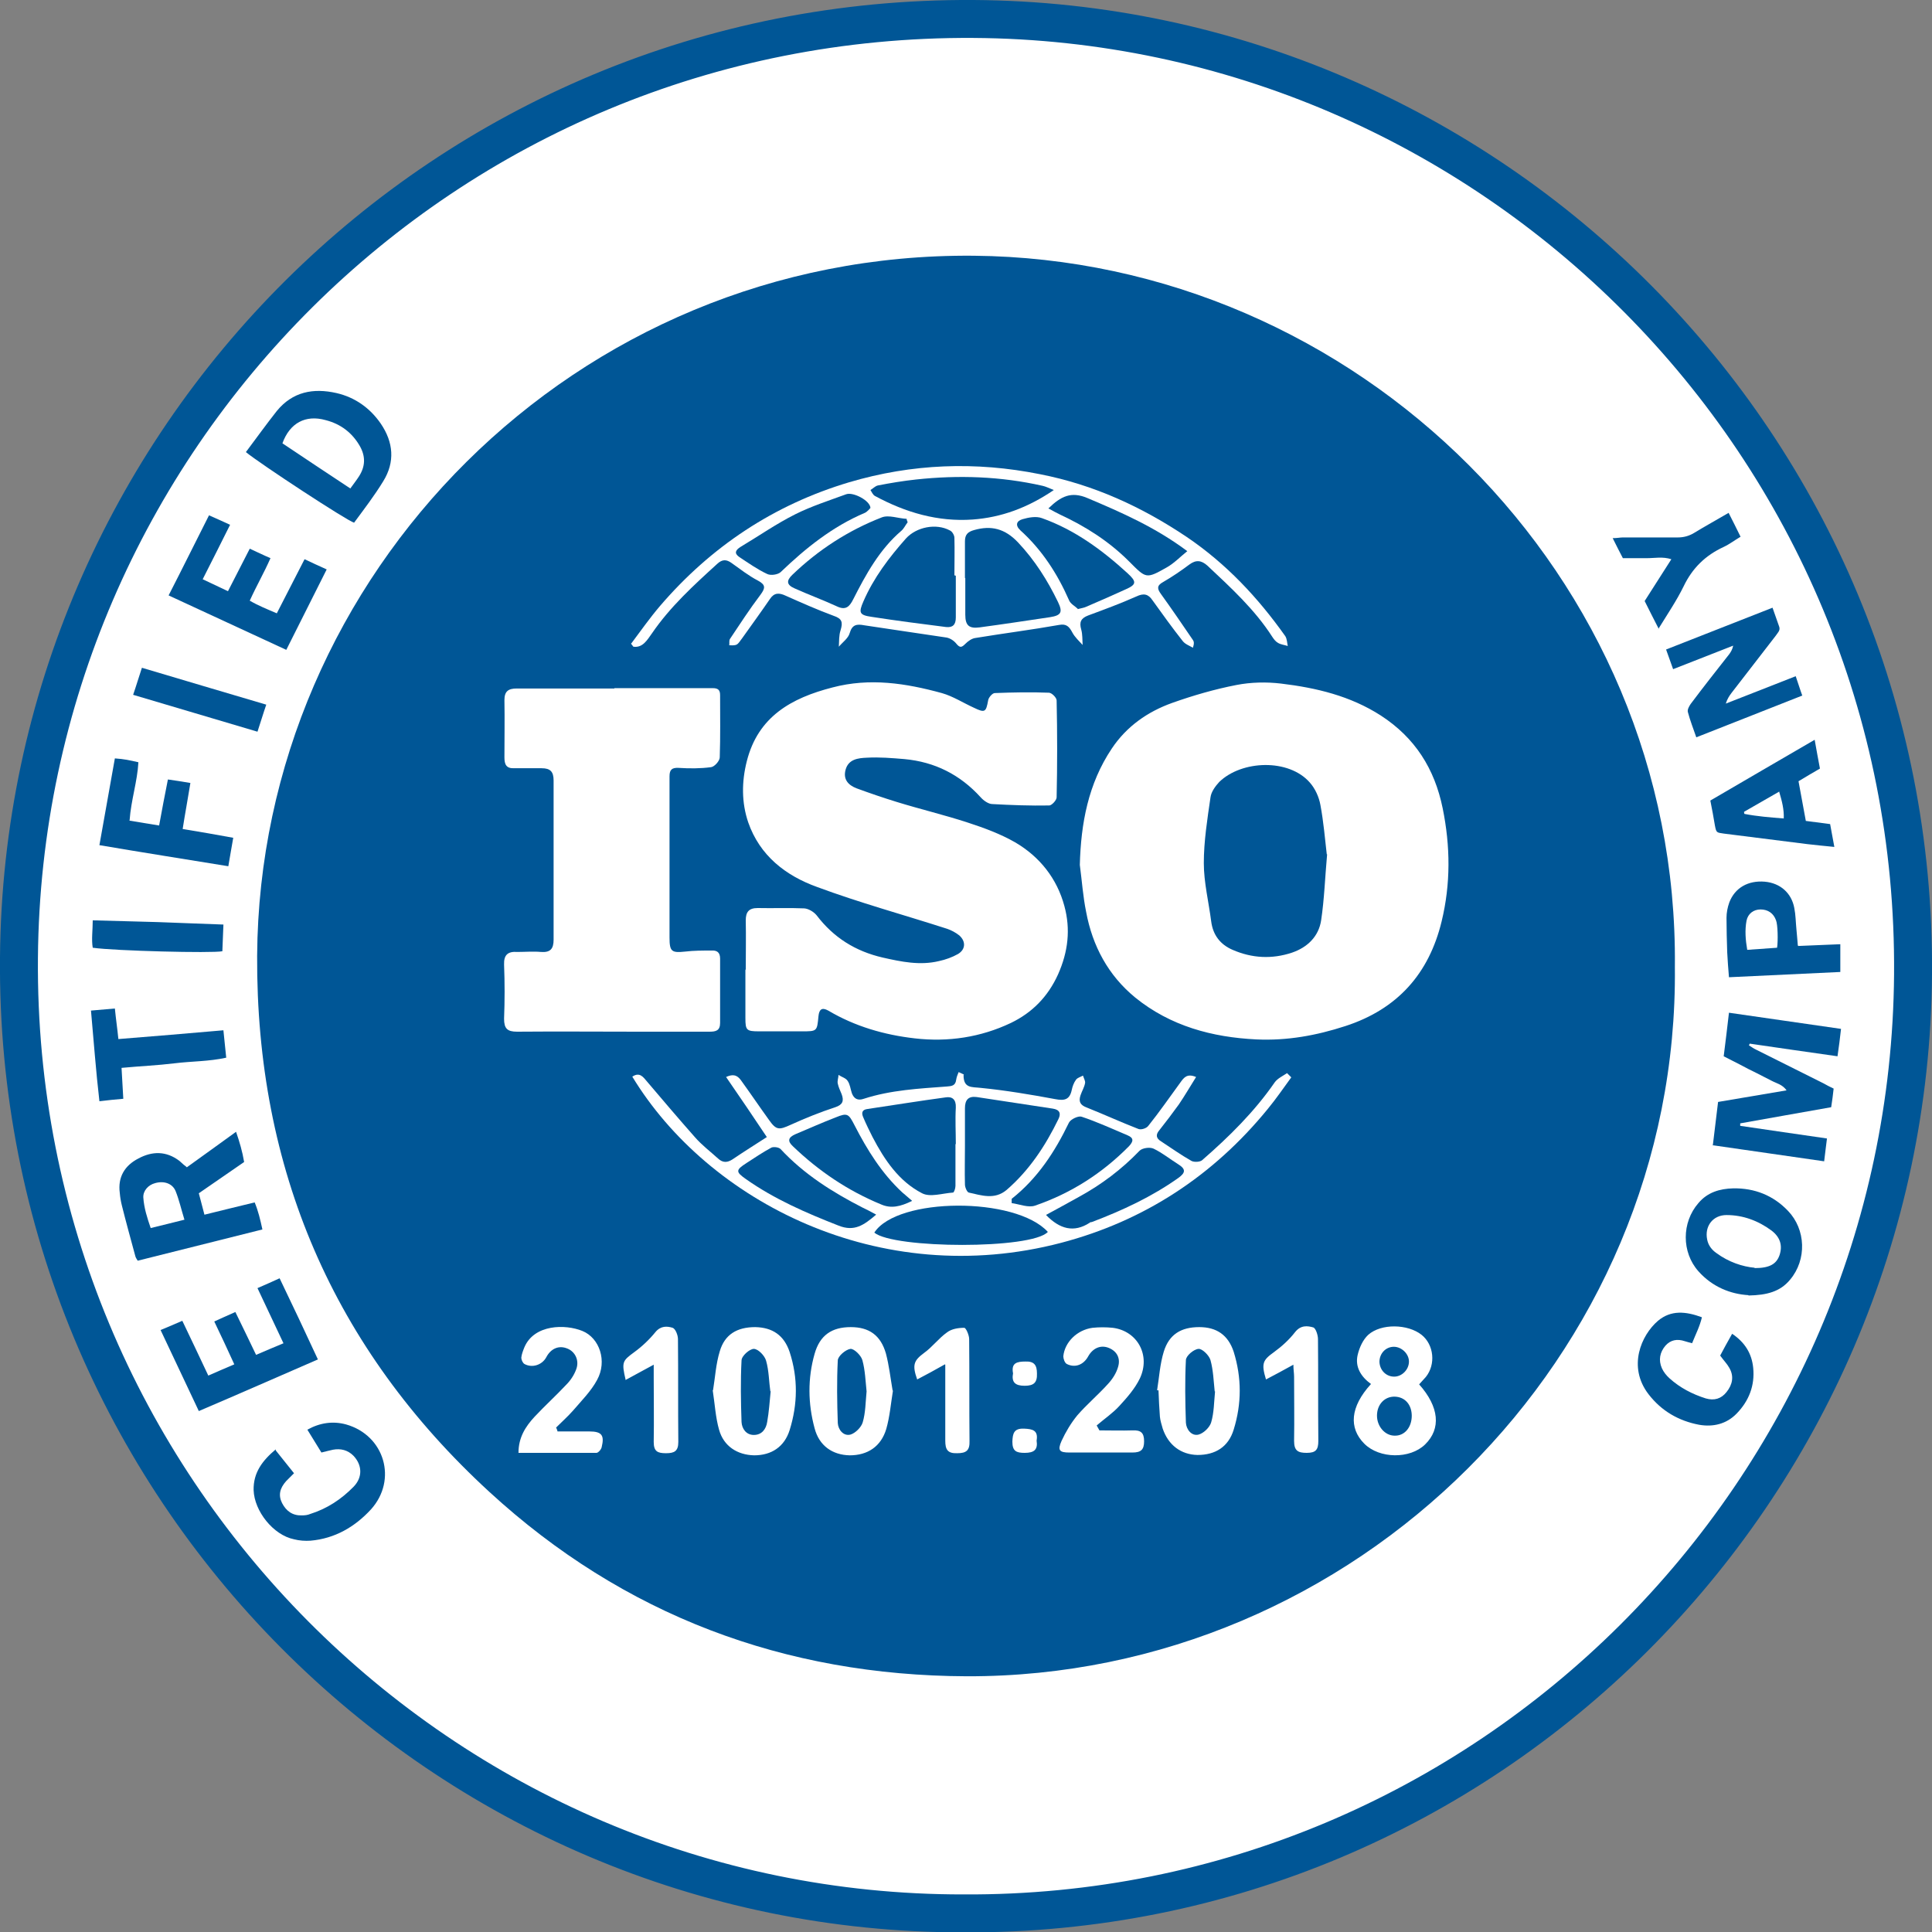 <svg xmlns="http://www.w3.org/2000/svg" id="Layer_1" data-name="Layer 1" viewBox="0 0 55 55.01"><rect x="0" y="0" width="55" height="55.01" fill="#808080" stroke="none"/><defs><style>      .cls-1 {        fill: #005696;      }      .cls-2 {        fill: #fff;        stroke: #005696;        stroke-miterlimit: 10;        stroke-width: 1.08px;      }    </style></defs><path class="cls-2" d="m27.43,54.47c-14.81.02-27.02-12.13-26.89-27.21C.66,12.59,12.62.45,27.71.54c14.67.09,26.87,12.11,26.75,27.2-.11,14.68-12.1,26.81-27.03,26.73Z"></path><path class="cls-1" d="m47.68,27.52c.12,11.12-9.11,20.23-20.16,20.2-5.19-.02-9.77-1.74-13.59-5.25-4.44-4.08-6.64-9.19-6.61-15.26.07-10.84,9.04-20.03,20.4-19.93,10.89.1,20.07,9.08,19.96,20.23Zm-16.94-2.9c.06.45.09.9.18,1.34.18.97.63,1.81,1.4,2.44,1,.81,2.19,1.13,3.45,1.19.87.04,1.7-.11,2.53-.38,1.48-.48,2.38-1.49,2.74-2.98.26-1.07.25-2.14.03-3.22-.23-1.13-.79-2.01-1.76-2.64-.87-.56-1.84-.79-2.84-.91-.42-.05-.86-.04-1.27.04-.62.12-1.24.3-1.83.51-.7.25-1.3.67-1.72,1.3-.67,1-.88,2.13-.91,3.32Zm-9.52,3h0c0,.45,0,.91,0,1.36,0,.35.03.38.39.38.41,0,.81,0,1.22,0,.43,0,.43,0,.47-.43.02-.2.1-.26.28-.16.76.45,1.59.69,2.46.79.95.11,1.88-.03,2.74-.44.6-.29,1.05-.74,1.34-1.38.29-.65.36-1.29.18-1.95-.21-.78-.7-1.4-1.4-1.81-.42-.24-.88-.41-1.34-.56-.67-.22-1.35-.38-2.03-.59-.39-.12-.77-.25-1.15-.39-.23-.09-.38-.25-.31-.52.08-.31.36-.34.61-.35.36-.02.71.01,1.07.04.86.08,1.58.44,2.17,1.09.08.09.22.19.33.19.54.03,1.08.05,1.62.04.07,0,.21-.15.21-.23.02-.92.02-1.84,0-2.76,0-.08-.14-.22-.22-.22-.51-.02-1.02-.01-1.54.01-.07,0-.18.13-.19.21-.06.33-.09.36-.4.21-.31-.14-.6-.33-.92-.42-1.02-.28-2.05-.44-3.11-.16-1.17.3-2.12.83-2.44,2.1-.15.59-.15,1.18.04,1.74.33.95,1.07,1.52,1.96,1.84,1.21.45,2.46.79,3.7,1.19.12.04.25.11.35.19.19.17.18.4-.04.53-.16.09-.35.16-.54.2-.54.13-1.07.02-1.6-.1-.78-.18-1.4-.57-1.88-1.2-.08-.1-.23-.19-.35-.2-.44-.02-.89,0-1.33-.01-.25,0-.34.11-.34.35.01.46,0,.93,0,1.39Zm-3.73-8.04v.02c-.93,0-1.86,0-2.78,0-.24,0-.35.08-.35.33.01.54,0,1.08,0,1.63,0,.2.05.32.28.31.26,0,.52,0,.78,0,.25,0,.34.1.34.35,0,.58,0,1.16,0,1.74,0,.93,0,1.86,0,2.79,0,.26-.09.37-.36.35-.22-.02-.45,0-.67,0-.27-.02-.39.08-.38.36.02.51.02,1.03,0,1.54,0,.28.09.37.37.37,1.15-.01,2.3,0,3.45,0,.68,0,1.35,0,2.03,0,.18,0,.3-.03.3-.25,0-.61,0-1.22,0-1.83,0-.18-.09-.24-.25-.23-.25,0-.5,0-.75.03-.38.04-.44,0-.44-.4,0-1.23,0-2.46,0-3.69,0-.3,0-.6,0-.9,0-.19.07-.25.26-.24.31.02.62.02.92-.02.1-.01.25-.18.25-.28.02-.59.01-1.18.01-1.77,0-.14-.05-.2-.21-.2-.94,0-1.88,0-2.81,0Zm9.95,11.01s-.1-.05-.15-.07c-.03.07-.06.15-.07.22-.02.17-.13.18-.26.19-.8.06-1.6.1-2.37.35-.17.06-.28,0-.34-.16-.04-.12-.05-.25-.12-.35-.05-.08-.17-.11-.26-.17,0,.08-.04.17-.02.25.02.1.07.2.11.3.07.19.03.3-.18.37-.43.14-.85.31-1.27.5-.33.15-.41.16-.62-.14-.26-.36-.51-.73-.77-1.09-.09-.13-.19-.25-.45-.13.4.58.78,1.14,1.16,1.71-.34.22-.66.42-.97.63-.15.1-.28.11-.42-.02-.22-.2-.46-.38-.66-.61-.46-.52-.91-1.05-1.36-1.58-.11-.13-.21-.28-.42-.14,2.15,3.54,7.03,6.09,12.21,4.73,2.36-.62,4.33-1.91,5.88-3.81.24-.29.45-.6.67-.9-.04-.04-.08-.08-.12-.12-.12.08-.27.15-.35.26-.58.84-1.3,1.55-2.07,2.22-.06.05-.22.06-.3.02-.3-.17-.58-.37-.87-.56-.13-.08-.16-.18-.05-.31.19-.24.38-.49.56-.74.17-.25.32-.51.49-.78-.26-.11-.35.02-.45.16-.3.41-.59.83-.91,1.23-.05.07-.2.12-.28.09-.49-.19-.97-.41-1.47-.61-.19-.07-.24-.17-.18-.35.04-.12.11-.23.13-.35.01-.06-.04-.14-.06-.21-.07.04-.16.06-.2.12-.06.08-.1.19-.12.29-.06.28-.21.31-.47.26-.7-.13-1.41-.25-2.12-.32-.25-.03-.49.02-.49-.36Zm-9.48-12.27s.05.06.07.09c.27.04.4-.2.53-.38.52-.76,1.19-1.37,1.86-1.98.14-.13.26-.13.41-.02.24.17.48.36.75.5.22.12.21.21.07.4-.31.41-.59.84-.87,1.26-.03.05-.01.12-.02.18.07,0,.15.01.21-.02.06-.03.1-.11.15-.17.27-.38.54-.75.8-1.13.12-.18.26-.18.45-.09.45.2.9.4,1.36.57.24.08.27.18.2.41-.05.15-.04.31-.05.47.11-.13.27-.24.31-.39.07-.24.2-.26.41-.22.78.12,1.56.23,2.35.35.1.02.21.09.28.18.1.12.15.1.25,0,.08-.08.19-.16.3-.17.79-.13,1.58-.23,2.37-.37.21-.04.29.05.38.22.07.13.19.24.29.35-.01-.15,0-.3-.04-.44-.06-.21-.01-.32.2-.4.46-.17.92-.34,1.37-.54.21-.1.34-.07.46.11.28.39.56.78.86,1.16.07.09.19.13.29.19.04-.12.03-.18,0-.22-.3-.44-.6-.88-.91-1.31-.11-.15-.12-.24.06-.34.26-.15.51-.32.75-.5.19-.14.34-.12.51.03.67.63,1.35,1.25,1.85,2.03.04.06.09.13.16.17.08.05.19.06.28.09-.02-.09-.02-.2-.07-.28-.78-1.1-1.68-2.06-2.8-2.82-1.28-.86-2.65-1.49-4.18-1.79-1.84-.37-3.65-.3-5.44.23-2.14.64-3.93,1.83-5.38,3.52-.29.34-.55.71-.82,1.07Zm21.06,21.09c-.58.64-.63,1.24-.18,1.69.43.43,1.3.44,1.73.02.46-.45.4-1.07-.17-1.71.06-.07.13-.14.19-.21.29-.36.23-.92-.12-1.2-.39-.31-1.15-.33-1.52,0-.15.14-.25.36-.3.57-.08.34.09.62.38.83Zm-18.73.17c.06.39.08.77.18,1.12.13.47.52.72,1,.73.49,0,.86-.24,1.01-.72.23-.74.24-1.48,0-2.22-.16-.48-.49-.7-.98-.71-.52,0-.87.21-1.01.69-.11.36-.13.73-.19,1.1Zm5.12,0c-.06-.35-.1-.71-.19-1.05-.15-.52-.48-.75-1-.75-.54,0-.88.23-1.03.76-.2.7-.19,1.42,0,2.12.13.5.51.76,1,.77.51,0,.89-.25,1.04-.75.1-.35.13-.72.19-1.09Zm7.53,0s.03,0,.04,0c.01.25.02.5.04.75.01.11.05.23.08.34.16.47.52.74.99.75.51,0,.88-.23,1.03-.72.23-.74.23-1.48,0-2.22-.16-.48-.49-.7-.98-.7-.52,0-.86.21-1.01.7-.11.36-.13.73-.19,1.1Zm-1.63,1.16l-.09-.16c.22-.19.46-.35.65-.56.22-.24.44-.49.58-.78.31-.66-.07-1.35-.77-1.44-.19-.02-.39-.02-.58,0-.44.06-.79.41-.83.81,0,.07.04.19.1.22.24.12.48.02.61-.22.13-.23.35-.33.58-.24.25.1.34.31.27.54-.05.18-.16.35-.29.49-.28.31-.6.58-.87.89-.18.22-.33.47-.45.73-.12.27-.06.33.22.33.6,0,1.2,0,1.8,0,.24,0,.33-.08.33-.32,0-.25-.1-.32-.33-.31-.31.01-.63,0-.94,0Zm-15.44,0s-.02-.07-.04-.1c.16-.16.33-.31.48-.48.24-.28.52-.56.69-.88.29-.53.07-1.19-.42-1.39-.49-.2-1.37-.19-1.65.46-.04.1-.08.2-.09.3,0,.06.04.15.09.18.22.12.5.03.62-.19.13-.25.36-.35.6-.25.23.09.35.35.25.6-.06.16-.16.31-.28.43-.29.31-.61.6-.9.91-.26.28-.46.59-.46,1.03.76,0,1.49,0,2.22,0,.05,0,.14-.1.15-.17.08-.33,0-.44-.35-.44-.3,0-.6,0-.91,0Zm1.93-1.45c.27-.15.52-.28.81-.44,0,.16,0,.26,0,.37,0,.61.01,1.22,0,1.83,0,.27.11.32.35.32.24,0,.35-.06.35-.32-.01-.98,0-1.95-.01-2.93,0-.11-.07-.29-.15-.32-.16-.05-.34-.06-.49.12-.17.21-.38.41-.6.57-.34.25-.37.28-.25.79Zm9.11-.44c0,.15,0,.26,0,.36,0,.6,0,1.2,0,1.8,0,.25.06.37.34.36.26,0,.36-.08.35-.35-.01-.97,0-1.93-.01-2.9,0-.11-.09-.32-.14-.32-.17,0-.36.03-.49.13-.24.17-.42.42-.66.59-.28.21-.34.33-.19.75.25-.13.49-.26.79-.43Zm9.91,0c0,.14.02.24.02.34,0,.61.01,1.22,0,1.83,0,.28.11.34.36.34.26,0,.33-.09.33-.34-.01-.97,0-1.93-.01-2.9,0-.11-.06-.3-.13-.33-.17-.05-.36-.07-.52.13-.17.22-.38.41-.6.57-.32.23-.37.32-.23.78.25-.13.49-.26.78-.42Zm-7.98.24c-.05.26.06.36.33.36.26,0,.36-.09.35-.35,0-.24-.08-.35-.33-.34-.24,0-.41.04-.35.34Zm.67,1.92c.05-.29-.11-.33-.36-.34-.29-.01-.32.14-.33.37,0,.27.11.32.35.32.27,0,.38-.09.34-.35Z"></path><path class="cls-1" d="m37.78,24.32c-.06.67-.08,1.28-.17,1.88-.07.46-.39.77-.83.92-.57.19-1.14.16-1.69-.08-.35-.15-.56-.42-.61-.81-.07-.55-.21-1.11-.21-1.66,0-.62.1-1.25.19-1.87.02-.16.14-.32.25-.44.64-.62,1.98-.67,2.58.02.15.17.26.41.3.64.09.48.13.97.18,1.4Z"></path><path class="cls-1" d="m27.47,32.62c0-.36,0-.72,0-1.07,0-.23.09-.35.33-.32.72.11,1.45.22,2.17.33.2.03.24.14.16.3-.37.76-.83,1.46-1.48,2.02-.34.28-.71.15-1.07.07-.05-.01-.11-.15-.11-.23-.01-.37,0-.74,0-1.1,0,0,0,0,0,0Z"></path><path class="cls-1" d="m27.2,32.57c0,.4,0,.79,0,1.19,0,.07-.04.19-.07.19-.3.02-.65.14-.88.02-.66-.34-1.07-.95-1.41-1.6-.09-.18-.18-.36-.26-.55-.06-.13-.05-.23.12-.25.74-.11,1.48-.23,2.22-.33.19-.03.3.06.29.29-.02.35,0,.69,0,1.04h0Z"></path><path class="cls-1" d="m24.89,35.09c.65-1.01,4.02-1.03,4.94-.02-.46.5-4.39.48-4.94.02Z"></path><path class="cls-1" d="m25.96,34.19c-.33.16-.59.22-.87.1-.95-.39-1.78-.95-2.52-1.66-.16-.15-.13-.25.07-.34.38-.16.76-.33,1.15-.48.34-.14.37-.1.54.23.36.7.77,1.36,1.35,1.9.08.07.16.14.28.24Z"></path><path class="cls-1" d="m28.81,34.12c.73-.58,1.22-1.33,1.62-2.16.05-.1.27-.2.36-.17.45.15.88.35,1.31.53.19.08.16.18.04.31-.76.77-1.65,1.34-2.67,1.69-.19.07-.45-.04-.67-.07,0-.04,0-.08,0-.12Z"></path><path class="cls-1" d="m29.79,34.58c.32-.17.62-.34.93-.51.64-.35,1.21-.78,1.72-1.31.08-.08.29-.11.4-.06.25.12.47.3.71.45.22.14.19.24,0,.38-.76.54-1.6.93-2.47,1.26-.02,0-.04,0-.06.02-.45.29-.85.18-1.24-.22Z"></path><path class="cls-1" d="m24.94,34.58c-.35.3-.62.49-1.07.31-.92-.36-1.82-.75-2.63-1.32-.3-.21-.3-.26.01-.46.23-.15.47-.31.71-.44.07-.03.21-.01.26.04.67.72,1.48,1.23,2.34,1.67.11.05.22.11.37.19Z"></path><path class="cls-1" d="m27.47,16.45c0-.35,0-.7,0-1.04,0-.19.08-.27.26-.32.49-.14.88-.04,1.25.35.48.51.84,1.08,1.14,1.7.14.29.09.38-.23.43-.67.1-1.33.2-2,.29-.3.04-.41-.05-.41-.36,0-.35,0-.7,0-1.04h0Z"></path><path class="cls-1" d="m27.21,16.39c0,.4,0,.79,0,1.19,0,.21-.09.29-.28.27-.71-.09-1.41-.18-2.12-.29-.35-.05-.37-.12-.23-.44.29-.67.73-1.25,1.21-1.79.3-.33.86-.44,1.25-.23.07.03.13.14.13.21.01.36,0,.71,0,1.07,0,0,0,0,.01,0Z"></path><path class="cls-1" d="m30,13.95c-.75.51-1.5.78-2.31.84-.99.07-1.91-.2-2.78-.67-.06-.03-.09-.11-.13-.17.07-.04.13-.11.21-.13.36-.07.72-.13,1.09-.17,1.21-.13,2.41-.09,3.6.18.09.02.17.06.32.12Z"></path><path class="cls-1" d="m30.68,17.33c-.07-.07-.21-.14-.25-.25-.33-.75-.77-1.43-1.38-1.98-.16-.15-.11-.27.06-.32.17-.05.39-.09.55-.03.93.33,1.72.91,2.44,1.57.26.24.26.32-.06.46-.37.17-.74.33-1.11.49-.06.03-.13.04-.25.07Z"></path><path class="cls-1" d="m25.83,14.88c-.06.08-.1.17-.17.23-.62.53-1.01,1.24-1.37,1.95-.11.22-.22.32-.47.2-.39-.18-.8-.33-1.2-.51-.23-.1-.24-.22-.06-.39.74-.71,1.59-1.26,2.54-1.63.2-.08.47.03.71.04,0,.03.02.07.03.1Z"></path><path class="cls-1" d="m24.78,14.46s-.09.11-.16.14c-.92.39-1.68,1-2.4,1.69-.08.07-.28.1-.38.05-.28-.13-.53-.31-.79-.48-.16-.11-.11-.2.03-.29.52-.31,1.02-.66,1.56-.93.46-.23.96-.39,1.45-.57.2-.07.68.18.69.39Z"></path><path class="cls-1" d="m29.85,14.47c.35-.34.64-.49,1.11-.29.97.41,1.93.83,2.84,1.51-.2.16-.37.34-.58.46-.6.34-.59.32-1.08-.17-.57-.57-1.23-.99-1.96-1.33-.1-.05-.2-.1-.34-.18Z"></path><path class="cls-1" d="m40.19,40.3c0,.34-.21.58-.49.57-.27,0-.5-.26-.5-.57,0-.32.22-.55.51-.54.29.01.48.23.48.55Z"></path><path class="cls-1" d="m39.69,39.19c-.23,0-.41-.18-.42-.42,0-.24.18-.43.41-.43.22,0,.43.2.43.42,0,.23-.2.43-.42.43Z"></path><path class="cls-1" d="m21.94,39.6c-.03.31-.05.6-.1.88-.03.2-.15.37-.38.37-.22,0-.34-.18-.35-.37-.02-.58-.03-1.17,0-1.75,0-.13.23-.33.35-.33.12,0,.31.19.35.34.08.28.08.59.12.87Z"></path><path class="cls-1" d="m24.67,39.61c-.03.31-.03.61-.11.88-.04.14-.21.31-.35.35-.2.05-.35-.14-.36-.33-.02-.59-.03-1.19,0-1.78,0-.12.22-.31.36-.33.1-.01.3.18.34.32.08.29.09.61.12.89Z"></path><path class="cls-1" d="m34.59,39.61c-.03.31-.03.61-.11.88-.04.14-.21.31-.36.35-.2.05-.35-.15-.36-.34-.02-.59-.03-1.19,0-1.78,0-.12.22-.31.36-.32.1-.01.3.18.34.32.08.29.09.61.12.89Z"></path><g><path class="cls-1" d="m48.76,32.61c.05-.43.1-.82.15-1.24.65-.11,1.29-.22,1.95-.33-.12-.17-.29-.2-.42-.27-.15-.08-.3-.15-.45-.23-.15-.07-.3-.15-.45-.23-.15-.08-.3-.15-.47-.24.05-.4.1-.8.15-1.24,1.07.15,2.12.31,3.19.46-.03.27-.06.51-.1.78-.85-.12-1.68-.24-2.5-.36,0,.02-.02.03-.02.05.07.04.13.09.2.12.64.32,1.28.64,1.92.96.09.05.18.1.29.15-.02.18-.04.34-.07.53-.87.15-1.73.31-2.59.46,0,.02,0,.04,0,.07.82.12,1.63.24,2.47.36-.03.22-.05.42-.08.65-1.07-.15-2.12-.31-3.19-.46Z"></path><path class="cls-1" d="m5.32,33.23c.47-.34.92-.66,1.4-1.01.1.29.18.56.23.86-.42.29-.84.58-1.29.89.05.19.1.39.16.61.48-.12.94-.23,1.43-.35.1.24.16.49.22.77-1.19.3-2.36.59-3.55.89-.03-.05-.06-.09-.07-.14-.13-.48-.26-.95-.38-1.43-.03-.12-.05-.24-.06-.36-.06-.45.14-.78.53-.98.39-.21.79-.22,1.17.07.03.03.07.06.1.09.03.03.07.05.12.1Zm-.07,1.49c-.09-.29-.15-.56-.25-.81-.09-.22-.33-.3-.58-.23-.2.05-.35.22-.34.41.02.3.11.58.21.87.32-.08.62-.15.97-.24Z"></path><path class="cls-1" d="m7,12.87c.3-.4.58-.79.88-1.17.45-.55,1.04-.66,1.7-.51.52.12.95.42,1.26.87.36.53.41,1.09.07,1.64-.25.41-.55.8-.83,1.18-.21-.06-2.68-1.68-3.08-2.01Zm2.97,1.04c.1-.14.18-.24.25-.35.18-.28.19-.56.03-.85-.22-.39-.55-.64-.98-.75-.57-.16-1.02.08-1.23.66.63.42,1.27.85,1.94,1.29Z"></path><path class="cls-1" d="m4.58,37.86c.22-.09.4-.17.61-.26.25.52.49,1.03.74,1.56.25-.11.48-.21.74-.32-.19-.42-.37-.8-.57-1.22.19-.09.38-.17.6-.27.2.41.39.8.59,1.22.26-.11.51-.22.78-.33-.25-.53-.49-1.04-.74-1.57.21-.09.41-.18.63-.28.37.77.73,1.53,1.09,2.31-1.13.49-2.24.98-3.39,1.47-.36-.77-.72-1.52-1.09-2.31Z"></path><path class="cls-1" d="m8.15,18.5c-1.13-.52-2.22-1.03-3.35-1.55.39-.76.76-1.51,1.15-2.28.2.09.39.17.6.27-.26.52-.51,1.02-.78,1.55.25.12.47.22.72.34.21-.41.41-.8.62-1.21.2.09.38.18.59.27-.18.41-.4.79-.59,1.21.24.14.49.24.77.36.26-.51.52-1.01.79-1.54.21.1.41.19.63.29-.39.77-.76,1.52-1.15,2.29Z"></path><path class="cls-1" d="m51.31,19.8c-1.02.4-2.01.79-3.02,1.19-.09-.26-.18-.49-.24-.72-.02-.07.04-.17.08-.23.36-.48.73-.95,1.1-1.42.05-.07.09-.14.11-.24-.56.22-1.12.44-1.71.67-.07-.19-.13-.36-.2-.56,1.02-.4,2.01-.79,3.03-1.19.07.2.13.37.19.54.04.11-.05.18-.1.26-.42.54-.84,1.09-1.26,1.63-.06.08-.12.17-.16.3.66-.26,1.31-.51,1.99-.78.07.2.12.37.19.56Z"></path><path class="cls-1" d="m7.85,41.29c.18.22.34.43.52.65-.08.08-.15.15-.22.22-.19.21-.23.41-.12.63.12.23.3.36.57.35.08,0,.16-.01.23-.04.48-.15.89-.42,1.24-.78.26-.27.24-.62-.01-.88-.16-.16-.36-.21-.58-.17-.1.02-.2.05-.33.08-.13-.21-.26-.42-.4-.65.36-.2.73-.25,1.1-.15,1.1.31,1.47,1.58.71,2.42-.46.5-1.03.83-1.72.89-.15.01-.32,0-.47-.04-.59-.12-1.13-.8-1.15-1.4-.01-.5.25-.84.63-1.16Z"></path><path class="cls-1" d="m49.77,36.87c-.5-.03-1.02-.23-1.42-.68-.48-.54-.48-1.39,0-1.94.26-.31.61-.41.99-.42.61-.01,1.14.2,1.56.64.51.53.54,1.39.06,1.96-.28.34-.66.44-1.18.45Zm.18-.77c.42,0,.62-.11.71-.37.09-.27.02-.51-.23-.7-.38-.28-.81-.44-1.28-.44-.39,0-.63.32-.55.7.03.16.13.29.26.38.35.26.75.39,1.09.42Z"></path><path class="cls-1" d="m3.68,23.36c.28.05.55.09.85.14.08-.44.16-.86.25-1.31.21.03.41.06.64.1-.07.44-.15.86-.22,1.31.49.08.95.16,1.44.25-.05.27-.09.53-.14.81-1.23-.2-2.43-.39-3.67-.6.15-.83.29-1.64.44-2.47.13.01.23.02.34.04.1.02.21.04.33.07-.03.55-.21,1.08-.25,1.65Z"></path><path class="cls-1" d="m51.41,23.37c.24.03.45.06.69.09.04.2.07.4.12.65-.29-.03-.53-.05-.77-.08-.79-.1-1.59-.2-2.38-.3-.2-.03-.21-.02-.25-.23-.04-.23-.08-.47-.13-.71.98-.57,1.95-1.14,2.97-1.73.05.29.1.55.15.82-.21.12-.41.24-.61.36.07.38.14.75.21,1.14Zm-.75-.84c-.35.2-.68.39-1.01.58,0,.02,0,.04.01.06.36.07.73.1,1.12.13.01-.26-.05-.49-.13-.76Z"></path><path class="cls-1" d="m51.19,26.93c.41-.02.79-.03,1.2-.05v.79c-1.04.05-2.1.1-3.17.15-.02-.26-.04-.48-.05-.71-.01-.33-.02-.65-.02-.98,0-.15.03-.3.08-.44.16-.42.54-.63,1.01-.59.44.04.76.32.84.75.04.2.04.4.06.6.01.15.03.29.04.46Zm-.6.05c.03-.2.02-.66-.03-.78-.07-.2-.23-.31-.44-.31-.2,0-.36.12-.4.32-.05.27-.03.54.02.83.3-.02.58-.04.85-.06Z"></path><path class="cls-1" d="m48.18,38.24c-.09-.02-.15-.04-.22-.06-.21-.07-.4-.04-.55.13-.16.19-.2.41-.1.64.05.11.13.21.22.29.3.27.65.45,1.03.57.24.07.44.01.59-.18.17-.21.22-.45.08-.69-.06-.11-.16-.21-.26-.35.1-.19.21-.39.34-.62.36.24.56.56.6.97.05.5-.12.94-.47,1.3-.29.3-.67.39-1.07.32-.58-.11-1.07-.39-1.44-.87-.6-.78-.21-1.68.27-2.09.37-.31.79-.27,1.25-.1-.06.26-.18.49-.28.74Z"></path><path class="cls-1" d="m2.58,28.77c.25-.02.46-.04.69-.06.03.3.07.57.1.87,1-.08,1.97-.16,2.99-.25.03.27.05.51.08.78-.5.11-.99.1-1.47.16-.49.06-.98.08-1.51.13.02.3.03.58.05.88-.23.02-.44.04-.68.07-.1-.86-.16-1.7-.24-2.58Z"></path><path class="cls-1" d="m47.22,17.9c-.15-.29-.27-.53-.4-.79.25-.39.5-.78.76-1.19-.25-.08-.47-.03-.7-.03-.22,0-.44,0-.68,0-.09-.17-.18-.35-.29-.57.13,0,.21-.02.29-.02.52,0,1.04,0,1.56,0,.17,0,.32-.04.47-.13.31-.19.64-.37.98-.57.12.23.22.44.34.68-.17.1-.31.21-.48.29-.52.24-.89.6-1.14,1.12-.2.41-.46.79-.73,1.23Z"></path><path class="cls-1" d="m6.36,26.33c-.01.28-.02.52-.03.75-.29.06-3.07-.01-3.69-.1-.04-.24,0-.49,0-.78.63.02,1.24.03,1.85.05.61.02,1.23.05,1.87.07Z"></path><path class="cls-1" d="m3.79,19.78c.09-.26.16-.5.25-.77,1.18.35,2.35.7,3.54,1.05-.09.26-.16.5-.25.77-1.19-.35-2.35-.7-3.54-1.05Z"></path></g></svg>